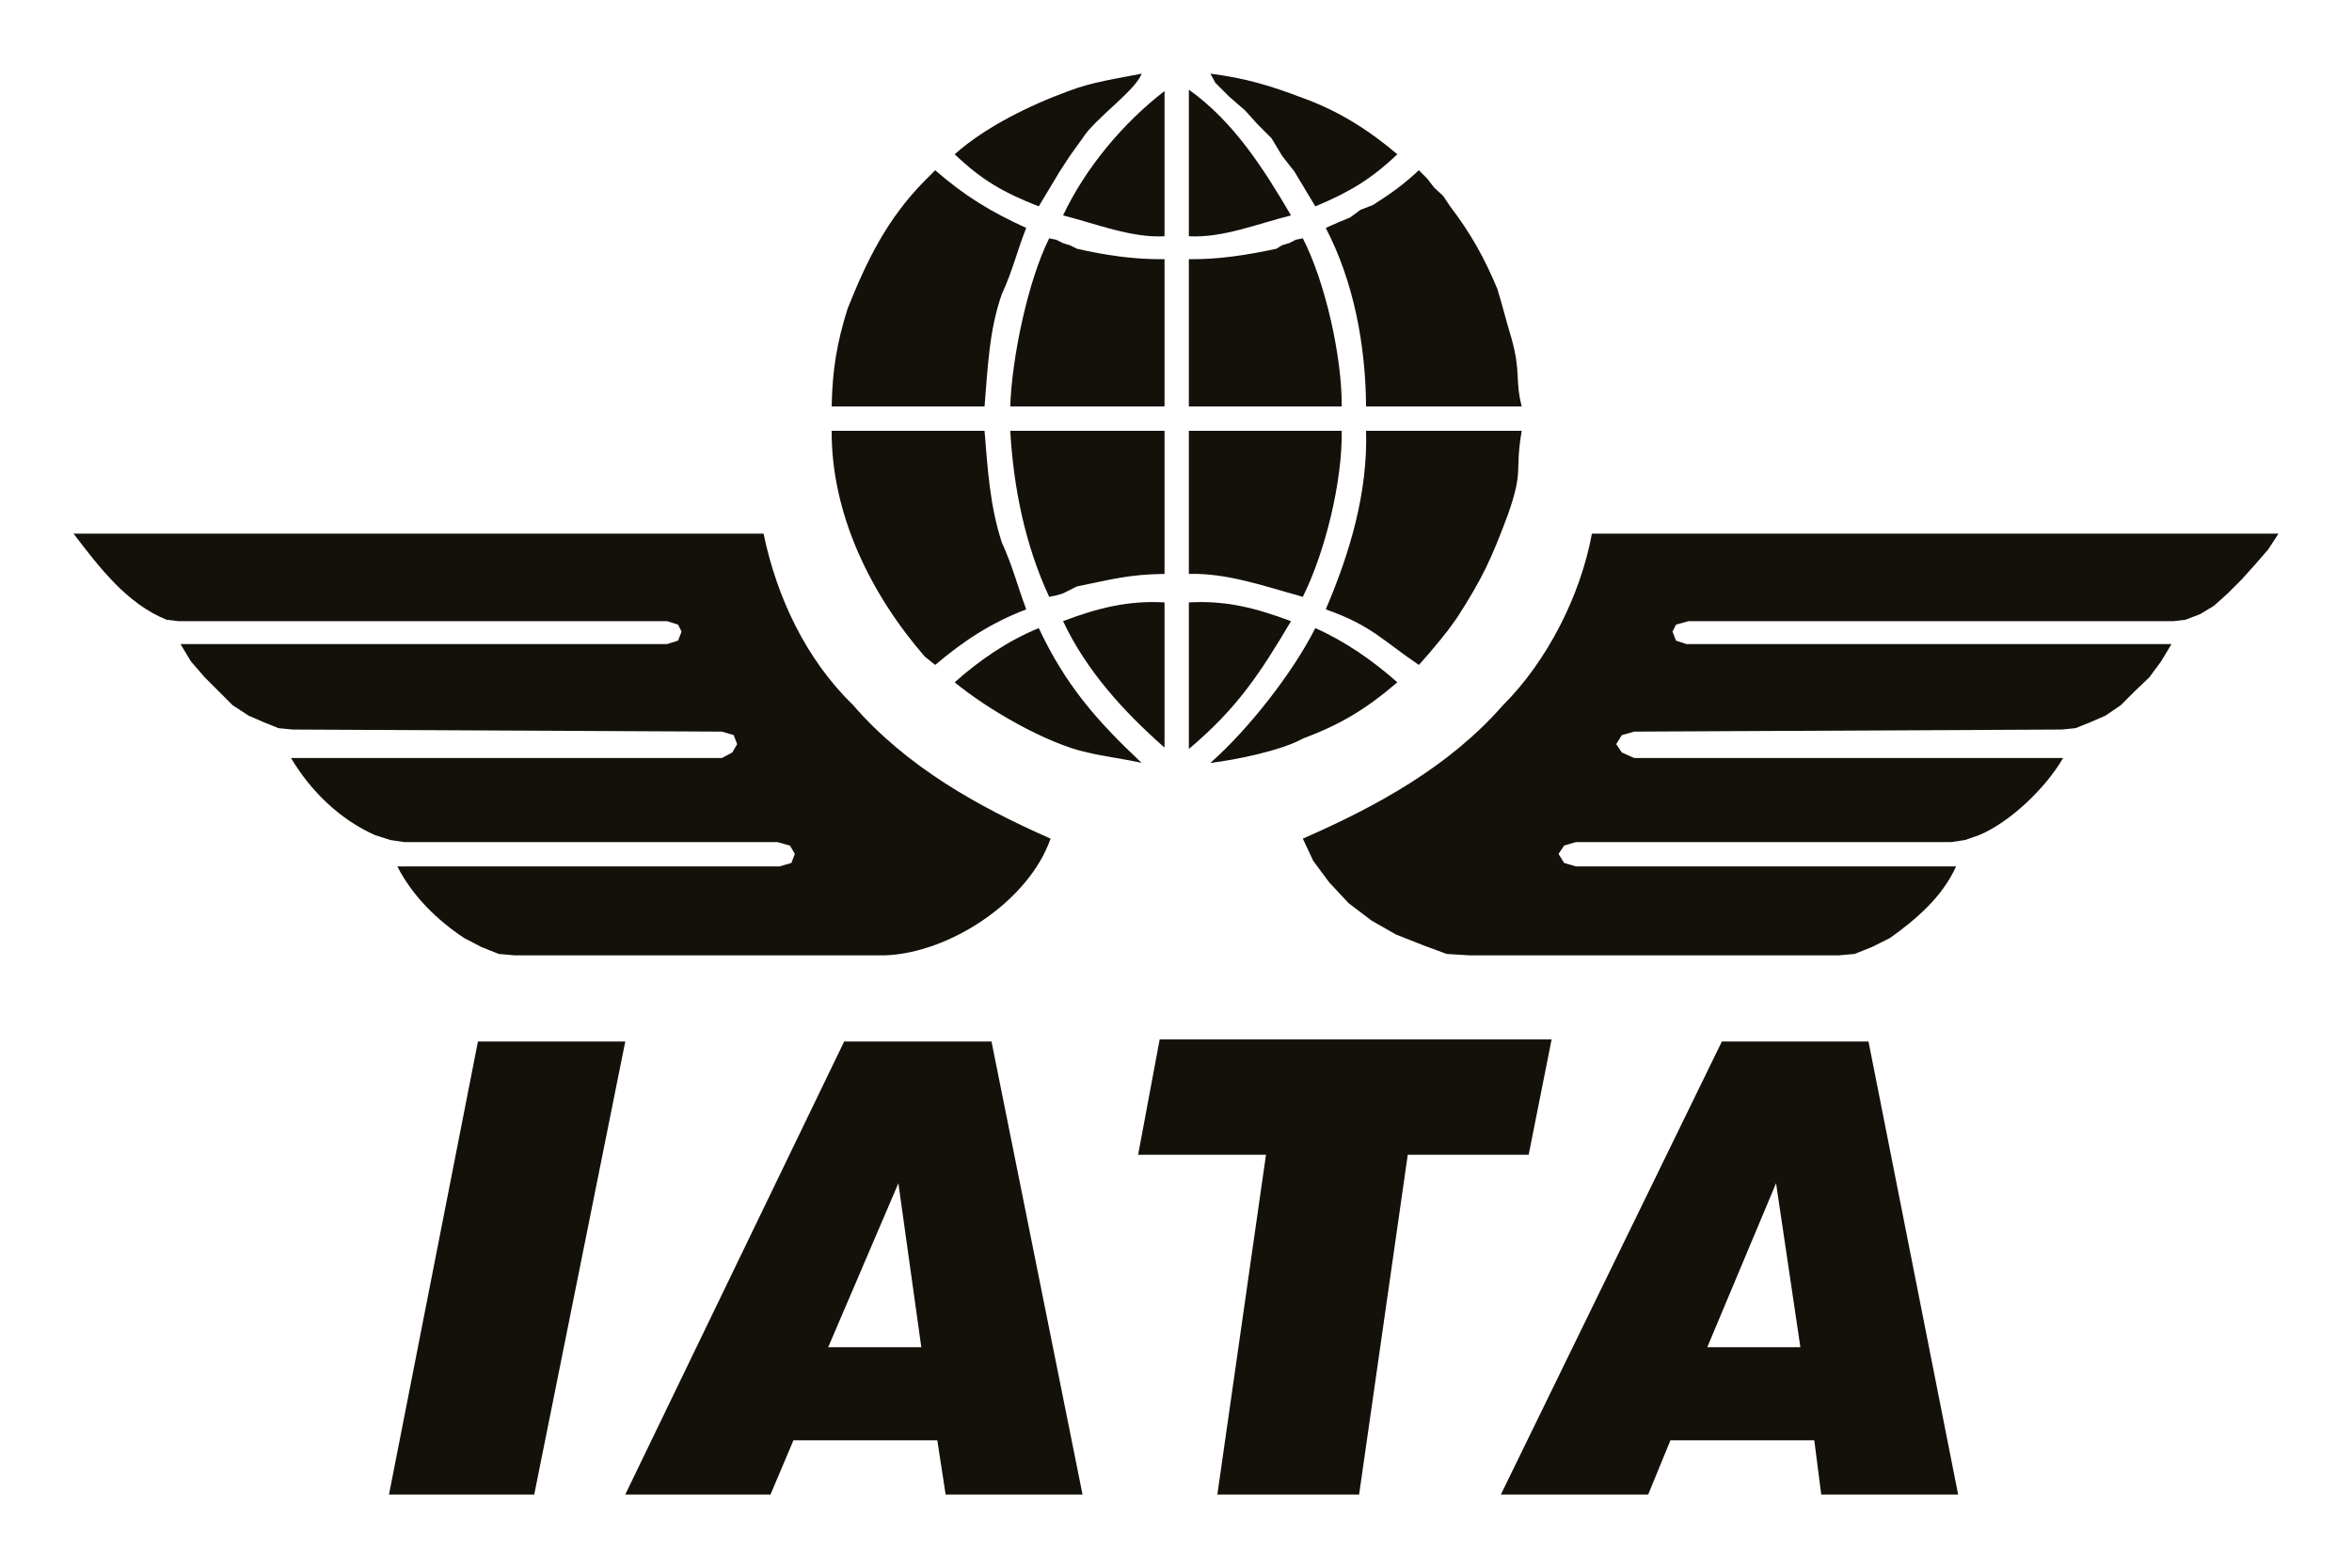 <?xml version="1.0" encoding="utf-8"?>
<!-- Generator: Adobe Illustrator 15.1.0, SVG Export Plug-In . SVG Version: 6.00 Build 0)  -->
<!DOCTYPE svg PUBLIC "-//W3C//DTD SVG 1.1//EN" "http://www.w3.org/Graphics/SVG/1.1/DTD/svg11.dtd">
<svg version="1.1" id="svg2" xmlns:svg="http://www.w3.org/2000/svg"
	 xmlns="http://www.w3.org/2000/svg" xmlns:xlink="http://www.w3.org/1999/xlink" x="0px" y="0px" width="1133.859px"
	 height="756.143px" viewBox="0 0 1133.859 756.143" enable-background="new 0 0 1133.859 756.143" xml:space="preserve">
<g id="layer1" transform="translate(-2080.474,288.467)">
	<g id="g6920" transform="translate(35.433,35.521)">
		<path id="path6880" fill="#131109" d="M2232.569,396.633l42.881-218.428h71.023l-43.887,218.428H2232.569z M2346.474,396.633
			l105.528-218.428h71.022l43.887,218.428h-65.997l-4.021-26.131h-69.348l-11.055,26.131H2346.474z M2444.297,325.61h44.892
			l-11.056-79.063L2444.297,325.61z M2631.904,396.633l23.451-163.821h-61.643l10.386-55.611h188.947l-11.057,55.611h-58.291
			l-23.451,163.821H2631.904z M2768.587,396.633l106.535-218.428h70.688l43.215,218.428h-65.996l-3.35-26.131h-69.348
			l-10.721,26.131H2768.587z M2868.087,325.61h44.891l-11.725-79.063L2868.087,325.61"/>
		<path id="path6884" fill="#131109" d="M2560.211-280.091c-18.705,6.822-39.995,17.241-54.942,30.485
			c13.312,12.652,23.541,18.438,40.537,25.126l10.05-16.75l5.025-7.706l6.03-8.375c5.65-9.246,25.756-23.16,28.476-31.156
			C2583.499-286.077,2571.528-284.458,2560.211-280.091z M2490.863-236.875c-18.063,18.309-27.761,38.091-37.187,61.643
			c-5.299,16.885-7.331,29.62-7.705,47.236h73.703c1.563-18.392,2.138-36.7,8.375-54.271c5.114-10.983,7.438-21.134,11.725-31.826
			c-16.974-7.678-29.799-15.512-43.886-27.807L2490.863-236.875z M2564.231-204.044c13.796,3.149,27.956,5.249,42.211,5.025v71.022
			h-74.373c0.743-23.328,8.454-60.386,18.761-81.072l3.351,0.67l3.35,1.675l3.351,1.005L2564.231-204.044z M2673.109-276.741
			c17.08,6.142,31.766,15.433,45.563,27.136c-12.736,12.128-23.383,18.376-39.531,25.126l-10.051-16.75l-6.029-7.706l-5.025-8.375
			l-6.701-6.7l-6.029-6.7l-7.705-6.7l-6.701-6.7l-2.346-4.355C2645.494-286.3,2657.242-282.76,2673.109-276.741z M2744.132-224.479
			c9.838,12.887,16.5,24.758,22.781,39.866l1.674,5.695l3.352,12.061l1.674,5.695c4.785,16.974,1.676,19.961,5.025,33.166h-75.043
			c-0.217-29.392-5.828-59.956-19.43-86.098l6.029-2.681l5.695-2.345l5.025-3.686l6.031-2.345
			c8.805-5.64,14.389-9.581,22.109-16.751l4.021,4.021l3.35,4.355l4.355,4.02L2744.132-224.479z M2660.38-204.044
			c-13.871,2.965-27.953,5.237-42.213,5.025v71.022h73.703c0.15-23.797-7.84-59.844-18.762-81.072l-3.35,0.67l-3.35,1.675
			l-3.35,1.005L2660.38-204.044z M2569.256,38.84c-19.731-4.266-48.342-20.922-63.987-33.836
			c11.999-10.688,25.601-20.018,40.537-26.131c12.932,27.448,27.705,44.372,49.581,64.992
			C2586.732,41.9,2577.815,40.866,2569.256,38.84z M2490.863-7.391c-26.003-29.956-45.087-68.616-44.892-108.879h73.703
			c1.513,18.393,2.54,36.254,8.375,53.937c5.098,11.162,7.576,21.106,11.725,32.161c-17.174,6.628-29.949,15.02-43.886,26.801
			L2490.863-7.391z M2564.231-41.227c16.203-3.25,25.002-5.857,42.211-6.03v-69.013h-74.373c1.535,27.37,7.187,55.132,18.761,80.067
			l3.351-0.67l3.35-1.005L2564.231-41.227z M2673.109,32.14c18.549-6.94,30.576-14.3,45.563-27.136
			c-11.854-10.497-25.092-19.704-39.531-26.131c-11.096,21.865-32.195,48.738-50.588,64.992
			C2640.251,42.542,2663.064,37.841,2673.109,32.14z M2747.482-26.152c12.346-19.235,16.516-28.376,24.457-49.582
			c7.805-22.184,3.199-20.128,6.699-40.536h-75.043c0.889,29.777-7.822,58.979-19.43,86.098
			c22.127,7.812,27.107,14.758,44.891,26.801l5.025-5.694l5.025-6.03l4.02-5.025L2747.482-26.152z M2670.765-36.873
			c-17.209-4.79-34.518-10.871-52.598-10.385v-69.013h73.703c0.318,24.344-7.867,58.197-18.762,80.067L2670.765-36.873z
			 M2606.442-280.091c-20,15.427-38.102,37.041-48.912,59.967c15.288,3.853,33.228,11.011,48.912,10.05V-280.091z M2618.167-280.762
			c21.604,15.389,36.059,38.125,49.248,60.638c-15.83,3.914-32.91,10.978-49.248,10.05V-280.762z M2606.442,36.495
			c-19.66-17.326-37.678-37.063-48.912-60.973c16.299-6.214,31.335-10.072,48.912-9.045V36.495z M2618.167,37.165
			c23.217-19.609,34.076-36.042,49.248-61.643c-16.818-6.265-31.129-10.072-49.248-9.045V37.165"/>
		<path id="path6888" fill="#131109" d="M3143.466-66.688h-330.992c-5.438,29.653-21.445,61.413-42.881,82.747
			c-25.941,29.615-60.816,48.739-96.484,64.322l5.025,10.721l7.705,10.386l9.381,10.051l11.057,8.375l11.725,6.7l12.73,5.025
			l11.725,4.354l11.057,0.67h177.891l7.705-0.67l8.375-3.35l8.711-4.355c12.775-9.101,25.275-19.905,31.826-34.506h-183.252
			l-5.695-1.676l-2.68-4.354l2.68-4.021l5.695-1.675h180.906l6.701-1.005l6.699-2.346c15.004-6.175,32.418-23.015,40.537-37.187
			H2832.91l-6.029-2.68l-2.68-4.021l2.68-4.354l6.029-1.676l206.033-1.005l6.699-0.67l6.701-2.68l7.705-3.351l7.371-5.025l6.699-6.7
			l7.035-6.7l5.695-7.705l5.025-8.375h-233.838l-5.025-1.675l-1.676-4.355l1.676-3.351l6.029-1.675h233.84l5.695-0.67l7.035-2.68
			l6.699-4.021l6.701-6.03l6.699-6.7l6.031-6.7l6.699-7.705L3143.466-66.688z M2080.474-66.688h332.667
			c6.388,30.804,20.475,60.653,43.217,82.747c25.483,29.409,59.872,48.817,95.144,64.322
			c-10.514,30.235-48.879,55.333-80.068,56.282h-178.227l-7.705-0.67l-8.375-3.35l-8.375-4.355
			c-13.171-8.766-24.919-20.324-32.161-34.506h184.256l5.695-1.676l1.675-4.354l-2.345-4.021l-6.03-1.675h-179.901l-6.7-1.005
			l-7.37-2.346c-17.041-7.576-31.044-21.239-40.536-37.187h207.707l5.025-2.68l2.345-4.021l-1.675-4.354l-5.695-1.676
			l-207.037-1.005l-6.7-0.67l-6.7-2.68l-7.706-3.351l-7.706-5.025l-13.4-13.4l-6.7-7.705l-5.025-8.375h234.508l5.36-1.675
			l1.675-4.355l-1.675-3.351l-5.36-1.675h-235.514l-5.695-0.67C2106.041-32.936,2092.763-50.675,2080.474-66.688"/>
	</g>
</g>
</svg>
